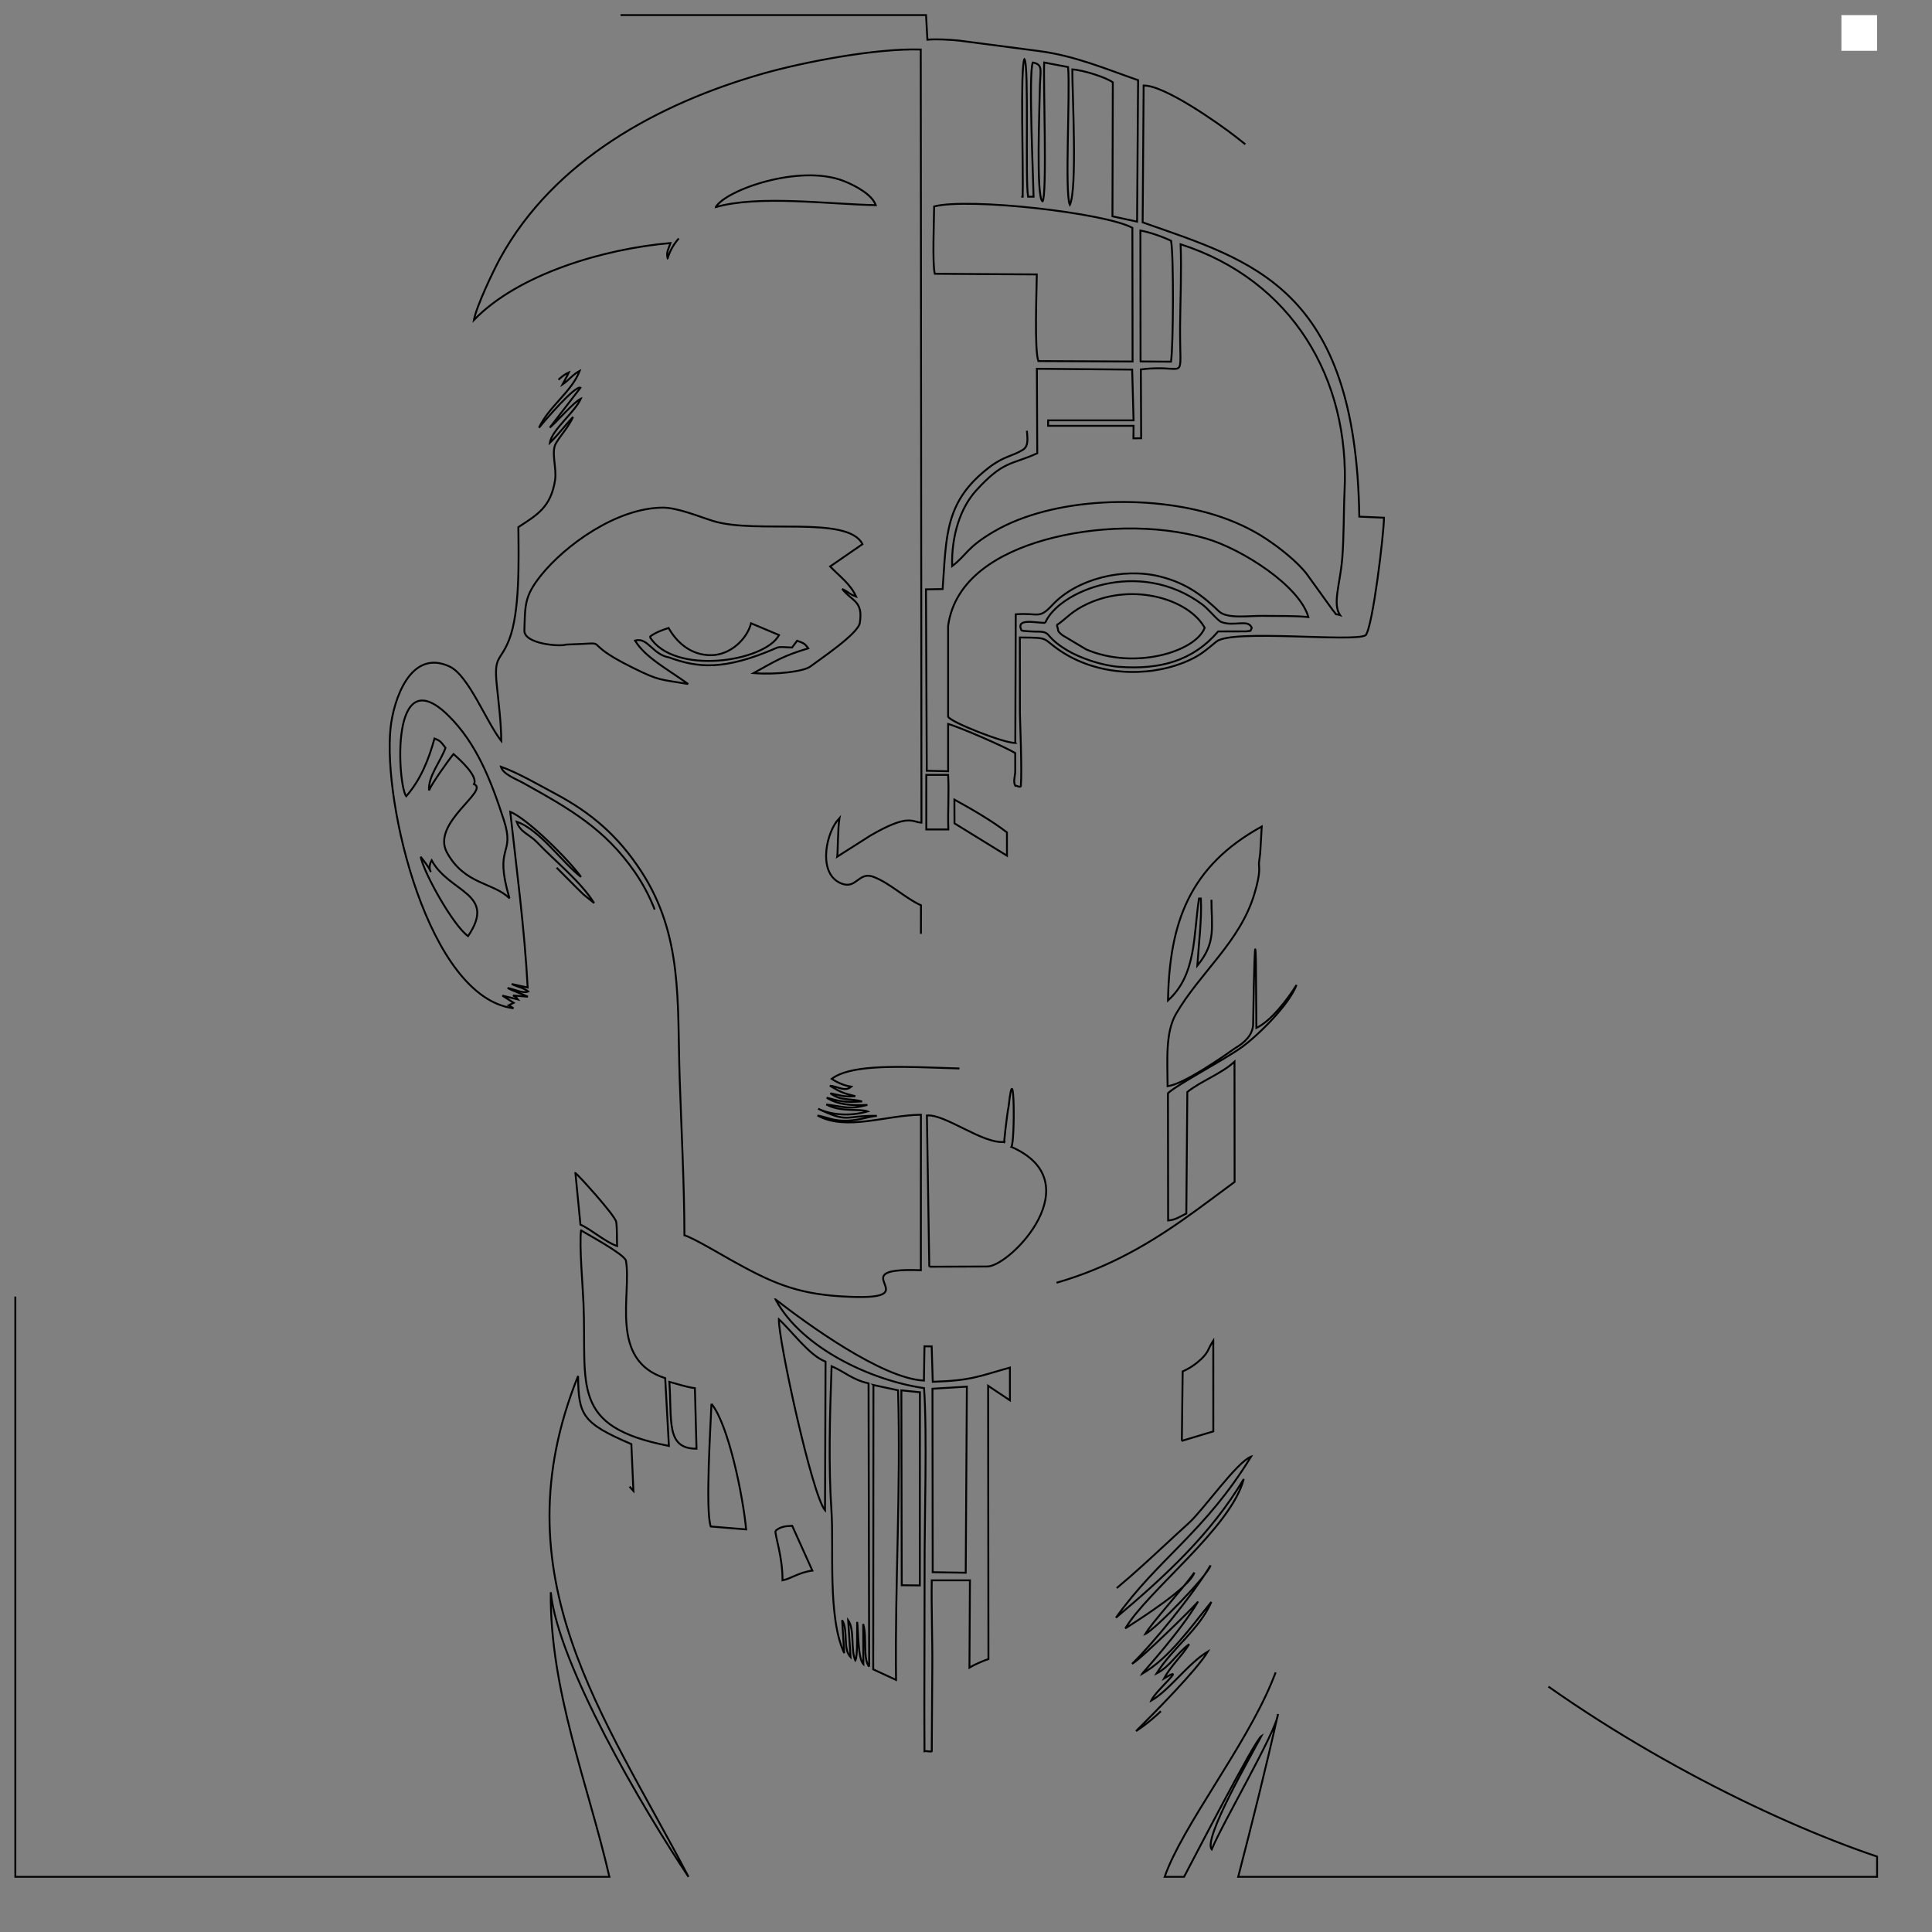 <svg xmlns="http://www.w3.org/2000/svg" width="1024" height="1024" viewBox="0 0 1024 1024" shape-rendering="geometricPrecision" image-rendering="optimizeQuality" fill-rule="evenodd" xmlns:v="https://vecta.io/nano">
	<rect x="0" y="0" width="1024" height="1024" fill="#808080" stroke="none"/>
	<style>svg{background-color:white}.A{animation:drawStroke 8s forwards, fill 5s forwards}@keyframes drawStroke{from{stroke:#f66000}to{stroke-dashoffset:0;stroke:none}} @keyframes fill{from{fill:none}to{fill:currentColor}}</style>
	<path class="A" fill="none" stroke="#000" d="M477.74 736.91l9.84 1.01-.05 102.39-9.59-.1-.2-103.3zm-66.73 74.47c2.49-2.02 4.55-2.51 8.87-2.67l10.69 23.74c-7.4 1.02-11.45 4.37-15.83 5.15.08-12.58-3.99-23.5-3.73-26.22zm-33.93-67.33c9.02 10.87 16.76 49.07 18.38 66.57l-18.75-1.55c-2.95-8.38-.02-54.33.37-65.02zm249.32 19.63l.43-36.81c3.9-1.7 7-3.89 9.81-6.52 4.09-3.83 3.62-5.62 6.42-9.76l.02 48.08-16.68 5.01zm-271.64-31.27c4.25 1.07 8.44 2.65 13.55 3.34l.85 32.09c-16.41.07-12.9-15.04-14.4-35.43zm105.91 150.97c-3.52-4.16-.97-15.66-3.17-22.61l.1 21.23c-2.96-3.04-2.6-17.31-3.28-22.33-.14 3.8.37 18.52-.99 20.36-2.58-5.75-.24-16.42-3.78-21.22l1.25 19.45c-4.27-4.41-1.04-14.14-4.46-19.56l1.11 17.48c-8.91-19.08-5.4-55.66-6.77-75.57-1.61-23.54-.85-50.81.08-76.48 6.81 2.84 10.92 7.15 19.59 9.07l.32 150.18zm2.26-149.29l13.05 2.79c1.58 51.36-1.72 103.88-1.06 153.5l-12.1-5.6.11-150.69zm-50.1-34.82c6.96 6.28 16.1 19.19 24.72 22.4l-.28 78.76c-6.85-7.83-24.82-90.75-24.44-101.16zm-1.79-10.57c16.38 12.74 56.42 42.01 78.66 43.03l.28-18.17 3.83.05.57 18.77c20.67-.67 24.26-2.9 40.9-7.53v17.35l-11.56-7.71.17 144.84c-2.48.78-7.84 3.12-10.06 4.54l.25-46.27h-20.23c-.25 15.3.43 31.04.29 46.34l-.29 44.24c-.4.46-3.09-.27-3.86 0l-.07-23.04.14-72.27c-.13-26.89 1.45-72.93-.3-97.15-28.08-4.06-65-21.29-78.72-47.02zm-103.08-36.59c4.04 2.52 22.42 12.33 23.78 15.98 3.2 17.74-9.23 52.84 20.82 62.35l1.97 35.93c-52.6-10.22-43.5-31.78-45.26-75.45-.38-9.52-2.29-30.63-1.31-38.81zm-2.98-30.37c1.23.65 21.09 22.55 21.61 25.87.53 3.4.33 9.13.48 12.8-6.09-1.99-13.84-8.91-19.42-11.32l-2.67-27.35zm187.56 49.64l-1.27-80.15c9.67-.91 29.66 15.25 41.09 13.99-.6 2.81 1.35-14.7 2.26-19.04 3.1-28.64 3.43 19.52 1.41 21.69 42.61 18.55-.18 62.92-12.57 63.4l-30.92.11zm-1.58-231.76v-28.91h11.56c.53 9.81-.23 18.85.11 28.91h-11.67zm14.89-15.82c9.52 5.23 19.75 11.16 27.85 17.37l.01 12.36-27.81-17.14-.05-12.59zM353.87 136.89c-.89-3.21.54-5.03 1.49-8.07-35.35 3.05-80.57 16.4-104.17 40.8 1.26-7.2 10.37-26.29 13.94-32.8 28.42-51.73 83.6-81.94 139.24-97.8 21.68-6.17 59.91-13.51 83.65-12.77l.37 409.76c-5.14-.25-6.59-5-27.05 6.86l-17.6 11.2c.36-1.57.29-15.62 1.21-20.43l-1.58 1.81c-6.08 8.41-9.54 28.22 2.74 32.89 7.91 3.01 8.94-6.53 16.79-3.61 8.66 3.21 17 11.43 25.24 15.08l-.07 34.01h3.85v-32.77l52.77 26.42c6.77 3.39 12.38 7.58 22.01 12.7l-.27-146.51 5.85.85.29 114.8 7-.17 4.95-19.5c8.1-24.58 25.31-38.36 48.14-48.02 1.01 1.5 1.24 1.55 1.61 3.29-12 5.01-29.55 23.75-36.29 35.22-10.25 17.46-12.83 36.71-10.83 61.62 39.62 21.02 13.54 96.01 24.26 129.87 7.89-1.2 3.79-10.2 3.78-24.96-.02-21.1-2.83-74.29 4.24-88.38 10.33-20.59 46.3-46.28 45.27-79.36-7.26 2.67-16.64 12.74-22.63 17.08.04 15.57 2.63 23.56-7.45 35.79.65-10.74 2.47-25.16 1.85-35.55h-.97c-2.98 19.01-1.2 40.4-16.43 54 .74-40.99 11.23-71.05 49.68-92.15l-.82 14.19-.61 4.73c-.34 2.58 1.37 4.12-2.54 17.03-7.67 25.34-28.71 41.35-41.5 63.42-5.72 9.86-4.49 24.88-4.43 38.24 8.55-1 29.42-15.63 35.95-20.25 4.95-2.86 9.3-7.06 9.39-12.65 1.02-66.41 1.59-28.66 1.48-31.39l.24 33.4c7.7-3.5 16.84-15.5 21.28-22.76-3.96 10.5-20.09 26.49-28.93 32.92-8.83 6.42-34.86 20.18-39.22 24.47l.09 67.42c3.89-.2 6.46-2.15 9.64-3.66l.54-64.41c6.87-5.61 18.39-9.83 25-16.09l.06 63.75c-35.1 25.67-74.94 60.54-151.55 61.49 30.95-2.82 41.65-5.06 69.03-14-1.12-24.85-.62-81.42 1.42-105.55l-.05 104.1c6.67-.82 30.67-14 33.37-17.98-1.07-42.57 16.2-121.59-33.81-138.68-1.18 17.31 12.55 22.91 8.71 31.16-21.34-9.12-38.63-21.49-58.93-31.01-14.57-6.82-9.13-2.78-21.22 1.5-26.72 9.46-19.75-9.45-40.58-1.92-15.34 5.54-25.33 14.25-38.94 22.71-13.71 8.53-15.5 7.31-20.9 10.33.46 4.28.58 2.1 1.51 5.51 3.3-1.61 6.78-1.23 10.89-2.18 19.18-4.44 36.19-15.79 56.8-12.52 7.8 1.23 17.26 4.2 23.88 3.57 36.11-4.86 40.38-.97 72.82 10.44-3.03 4.79-9.47 6.96-14.43 9.26-22.45 10.43-93.3-4.97-111.55 9.14 2.64 1.81 6.78 3.68 10.33 4.13-3.41 3.02-7.06-.24-11.29-.46 5.56 3.3 6.93 3.94 13.46 5.51-6.8.44-7.56-.43-13.22-1.52 5.81 4.22 10.22 2.54 16.79 4.31-9.37.5-10.66.21-18.75-1.98 5.95 3.75 12.86 4.2 21.57 3.82-9.69 2.61-12.25 1-21.75-.23 7.66 4.23 18.09 2.11 21.8 3.67-8.59 2.58-18.77 2.13-26.17-1.42 16.62 7.88 13.78 3.55 31.15 3.77-5.46.61-9.27 2.29-15.27 2.55-7.74.32-10.21-1.57-16.19-2.73 15.34 8.36 36.14-.2 54.8-.4l-.03 82.41c-45.72-1.72 8.89 17.05-42.41 13.84-24.18-1.51-37.38-7.64-57.82-19.02-5.09-2.84-20.67-12.13-25.08-13.33-.07-26.88-1.6-55.84-2.51-82.99-1.36-40.87 1.75-75.98-20.47-110.04-12.12-18.57-26.17-30.76-45.62-41.11-8.44-4.5-20.02-11.24-28.65-14.2 1.12 4 7.81 6.37 11.98 8.69 24.62 13.68 43.12 24.28 58.94 47.08 21.89 31.54 19.49 68.84 21 107.66 1.06 27.44 1.31 55.68 3.37 82.78-9.13-2.9-45.19-30.19-54.86-37.55-6.04-4.6-9.26-10.29-12.01-18.87-8.34-26.06-10.63-82.44-12.8-111.89 4.47 1.97 3.04 2.43 6.34 4.28-2.73-4.2-4.6-4.02-7.27-9.23 4.08 2.11 4.45 4.88 9.39 6.9-2.29-4.85-7.87-7.52-9.8-12.24 11.56 8.43 25.01 24.12 37.39 34.27-4.26-7.89-37.33-34.51-38.03-40.35 5.42 6.38 12.01 10.95 17.86 17.29 4.37 4.73 13.96 13.88 19.6 17.42-3.84-8.4-37.7-35.35-38.18-41.28.15.28 35.98 35.05 38.15 36.48-1.26-3.31-7.05-8.49-9.45-11.19l-29.6-31.09c8.6 3.41 31.11 32.74 37.39 35.58-6.1-10.33-36.76-38.11-38.1-41.55 9.31 6.4 38.69 38.03 41.81 39.55-3.99-12.38-35.86-34.38-42.95-45.83 7.13 3.57 23.38 20.77 29.12 26.4l4.36 4.3 5.74 4.64c-7.2-11.53-20.78-22.26-30.21-32.17-3.96-4.17-9.1-5.4-10.83-10.94 12.29 4.17 24.47 22.06 34.09 29.24-6.3-8.86-28.44-30.97-37.51-34.48 3.33 30.09 7.62 62.35 9.23 93.1l-8.45-1.84c3.11 1.56 5.91 1.8 8.72 3.91-2.52 1.4-8.02-1.41-10.89-1.8 2.53 1.39 7.73 3.18 10.73 4.61l-7.85-.67c2.71 1.61 1.13.49 2.5 2.1l-8.15-2 5.96 3.8-2.62 1.33c.87.48 1.68 1.02 2.51 1.57-45.15-5.76-69.31-108.73-65.14-148.48 1.57-14.94 10.53-42.31 31.25-32.68 10.19 4.74 19.51 29.44 27.43 39.43-.01-9.26-1.44-20.55-2.37-29.61-1.62-15.94 1.85-12.06 6.53-23.96 5.79-14.73 5.08-42.36 4.91-59.72 9.82-6.42 17.15-10.44 19.44-24.77 1.06-6.6-2.31-15.05.54-19.77 3-4.98 6.32-8.11 9.01-13.82-4.14 4.28-7.87 9.46-12.29 13.65 1.08-6.91 13.22-16.13 16.38-23.31-3.44 1.48-12.08 11.59-16.41 15.27l16.22-21.09c-2.57-1.58-18.64 17.07-21.95 21.15 5.18-11.24 17.39-19.07 21.53-30.09-3.72 1.9-5.54 4.84-9.06 7.12 1.36-2.6 1.93-3.4 3.33-6.31-3.43 1.43-5.67 4.27-8.81 6.71l2.46-4.57c-7.33 2.71-38.03 38.63-38.73 41.12 5.81-12.94 23.33-36.33 31.98-49.47-7.19 6.5-19.9 23.94-27.29 33.17-3 3.76-5.92 9.02-9.09 12.01 7.13-14.74 21.89-27.33 28.74-41.27l-21.88 25.6c5.01-7.63 12.16-15.64 17-23.75-4.38 3.85-11.88 15.32-16.62 17.48 1.55-5.21 10.1-13.67 13.69-19.2l-23.52 24.32c5.93-9.06 14.15-16.43 19.86-25.37-3.57 3.33-19.96 19.51-21.74 23.37 2.05-6.23 13.38-16.74 17.1-23.86-5.2 3.14-13.87 14.79-18.4 20.27 3.47-6.54 8.91-12.47 12.48-18.98-4.1 3.42-6.38 9.09-10.99 11.79 1.24-4.39 4.19-7.07 6.41-11.25l-9.49 11.48 7.16-14.77c-2.32 2.99-5.46 6.82-7.31 10.13l1.9-9.38-2.52.99c7.44-12.06-3.8-15.09 17.53-30.04 21.15-14.81 64.6-30.57 90.28-31.31-3.34 14.03 12.07 18.84 20.44 21.45-5.22-4.88-4.12-13.33.29-18.39-1.01 15.8 7.41 22.7 20.61 20.96 3.69-.49 8.94-.94 11.42-3.73-25.21 1.95-29.33-18.07-20.97-26.9 12.91-13.64 29.69-10.25 40.57-14.92-9.7-7.57-61.92-2.22-70.17 25.78zM8.13 994.76h314.86c-11.32-49.22-31.57-98.77-31.07-150.84 3.79 38.07 48.75 114.61 73 150.84-44.36-85.21-101.33-159.28-58.52-265.45.25 20.66 2.02 24.88 28.23 36.09l1.09 24.83c-9.69-10.48-19.92-30.79-28.58-38.87-.39 49.98 103.13 123.81 166.05 145.51 3.31 2.58 11.95 26.19 14.34 31.82l-6.27.52c-9.81-15.75-18.53-44.89-33.61-23.02-11.23 16.28-42.06 74.29-46.54 88.57h142.87l3.78-41.44c1.3.85.27-.28 2.02 1.81.51.61 1.14 1.65 1.54 2.29L567.23 984c1.81 2.68 5.41 8.24 6.4 10.76h6.47c-4.21-10.85-33.94-65.32-41.32-76.78-17.04-26.48-17.63-27.25-27.85-6.28-2.95 6.06-5.95 11.43-8.29 17.36l-3.59-.99c.13-4.13 5.04-23.44 6.7-29.39 1.7-6.13 14.93-10.15 23.98-15.41 17.18-9.98 33.89-19.84 48.39-30.66 19.95-14.88 34.54-29.59 51.96-45.34 7.75-7.02 25.45-32.35 32.97-35.18-24.34 39.9-49.33 54.08-71.57 85.33 25.69-21.68 50.37-44.25 67.73-73.5-6.74 25.86-50.8 59-62.76 79.17 8.04-5.16 33.9-21.53 36.58-29.59-6.46 9.04-22.63 26.67-25.95 32.5 5.09-2.21 33.65-31.59 34.52-36.31-9.16 15.4-30.79 41.77-41.57 52.18 4.8-2.59 34.28-31.62 34.96-33.01-9.4 16.01-29.15 37.44-29.59 38.24 14.26-8.09 26.23-25.3 36.65-38.03-6.39 14.66-20.69 24.48-29.02 37.87 7.06-3.52 10.74-10.73 17.24-15.45-3.73 6.2-9.76 11.41-13.27 18.12 12.86-7.86-4.65 6.5-6.8 11.73 9.37-5.17 19.58-19.82 29.92-25.92-5.61 9.58-28.22 32.35-37.98 42.1 14.88-9.58 28.38-27.23 42.06-38.37-3.08 7.98-42.76 47.41-45.73 48.61 5.21-1.42 26.12-23.37 32.15-28.06-1.56 4.33-7.74 9.1-10.92 14.45 7.99-3.62 16.99-19.64 25.95-26.08-6.74 14.31-23.45 26.1-32.31 39.14 9.66-5.21 20.1-21.06 30.03-27.09-8.56 14.51-21.55 21.46-29.03 33.09 5.18-3.34 16.25-14.77 16.66-14.97-3.94 9.41-11.25 14.47-15.88 22.4 9.67-5.83 17.39-20.92 23.3-27.26-3.26 8.43-15.06 24.14-18.34 32.14 9.5-7.81 17.9-24.68 27.31-35.18 6.49-7.25 19.12-24.92 22.22-34.64-2.55 15.94-24.3 48.74-33.05 66.13 14.68-8.35 42.8-82.79 48.44-99.02-3.08 10.45-5.19 18.58-9.04 28.7-12.64 33.18-21.87 47.61-40.13 77.64 17.07-8.74 47.79-84.71 50.21-97.63-.56 10.74-8.01 30.45-12.03 40.17-14.35 34.62-47.53 76.53-56.71 103.07h10.28c5.26-9.89 37.37-72.18 40.92-74.51-4.85 9.31-31.08 54.59-26.26 59.96 5.71-13.95 34.47-62.89 35.12-71.72-6.53 29.16-13.6 57.36-21.09 86.27h338.62v-10.73c-115.79-39.15-326.3-163.5-322.23-304.36.43-11.75-.3-58.32 2.17-61.84 10.03-14.3 12.38-11.91 16.14-32.36l5.51-45.17c7.06-.76 9.67-.97 15.5-2.81 6.13-1.93 10.53-3.99 13.9-7.35 7.48-7.44 24.56-42.73 30.21-54.71 14.85-31.54 25.23-79.89 9.97-112.22-3.8-8.04-9.19-13.41-19.78-12.75-11.49.72-18.07 9.47-23.72 18.65 5.98-27.14 16.02-72.82 16.33-99.48.22-18.76-.07-38.3-2.88-56.51-9.29-60.2-32.06-102.69-81.15-140.73-9.23-7.15-37.75-27.27-48.71-27.04l-.53 72.51c58.18 20.51 113.02 34.46 114.83 155.98l13.08.57c-.04 8.43-5.91 57.65-9.68 62.26-5.88 3.95-70.73-3.43-79.14 3.4-5.85 4.75-8.86 7.71-16.94 10.96-20.5 8.28-46.52 6.73-65.49-5.86-10.51-6.98-5.14-7.19-21.75-7.28l.04 40.15c.06 4.49 1.17 30 .5 38.45-.11 1.29-2.42-.29-2.9 0-1.34-1.97-.11-5.14-.09-7.57v-9.77c-5.02-3.1-29.42-13.79-35.56-15.42v25.05l-11.32-.25-.42-96.16 8.83-.14c2.03-28.56 1.13-46.51 24.75-64.56 7.74-5.91 12.25-5.84 17.76-9.24 3.66-2.26 2.11-7.48 2.09-11.74-7.72-.07-50.25.11-51.14-.08-.68-.14.54-3.95-.08-4.25l51.93.44-.46-72.74-49.25-.34c-.57 6.93.93 21.59-.19 26.98l-4.21.13c-.32-5.98.29-122.91.08-142.84-.09-8.88-.91-7.47 1.95-8.28 1.72 3.2.93 75.08 1.14 79.61l11.42.27c.79-12.23-1.41-74.25.93-78.95 1.99 4.66-.16 67.08.57 79.07l11.84-.26c.09-8.3-1.09-73.64 1.08-77.26 3.15 7.87-1.06 61.71.53 73.39.8 5.9-.72 2.56 2.36 4.03.14-.23.27-.88.31-.75l.82-75.8 14.96 1.65.34 73.56h2.89c.42-14.31-1.39-68.73.92-72.86 2.49 2.31.36 64.88 1.97 72.86h2.89c-.12-8.81-2.75-66.29-.4-71.11 6 1.13 3.68 4.47 3.68 15.32-.01 5.84-2.09 56.76 1.49 58.22 2.48-3.1.33-63.66.86-73.56l12.65 2.41c1.2 12.9-1.88 67.35.95 73 4.01-8.3 1.28-58.78 1.31-71.75 5.76.32 18.06 4.29 21.46 6.86l-.19 71 13.05 2.83.54-74.98c-17.19-5.98-33.4-12.92-52.53-15.44l-42.53-5.56c-4.72-.46-11.94-.92-16.61-.45L490.82 8H8.13v986.76zm596.54-798.94l.17 36.46-4.1.05.07-6.64h-45.29v-2.89h45.29l-.74-26.91-50.51-.43.21 44.78c-13.75 6.28-17.78 3.69-32.38 19.73-8.21 9.01-13.15 23.62-12.74 40.08 7.93-6.04 7.59-9.77 22.03-18.25 31.4-18.45 82.66-19.72 117.45-8.78 9.95 3.13 19.17 7.41 26.92 12.57 7.47 4.96 16.08 11.81 21.25 18.23l14.11 19.58c3.16 3.7.06 1.36 3.85 2.64-4.14-6.04.04-16.44 1.15-30.04.96-11.73.69-24.32 1.23-35.54 2.91-59.87-27.92-112.02-86.9-131 .56 13.98-.15 29.22-.27 43.32-.28 32.07 4.51 19.73-20.8 23.04zM411.94 343.25c1.76-.61 4.39-.11 7.86-.05.91-1.13 1.76-2.41 2.69-3.59 3.13 1.22 3.92 1.13 5.88 4.03-13.22 3.96-17.05 6.53-28.96 13.11 11.67.98 26.61-.83 30.09-3.49 5.19-3.91 25.4-17.39 26.24-23.17 1.74-11.77-3.91-11.09-9.36-17.92 3.72 1.73 3.36 2.55 7.34 4-2.85-6.58-8.97-10.94-13.72-15.94l17.12-11.81c-7.6-15.51-56.21-5.17-79.16-12.29-7.31-2.27-18.96-7.14-26.77-7.08-24.44.19-51.63 19.93-64.44 35.9-8.94 11.15-8.37 15.81-8.82 29.23-.23 7.07 18.68 8.68 22.18 7.45 27.33-.78 4.01-3.07 35.57 12.42 14.02 6.88 13.72 5.9 29.04 8.48-10.6-7.71-22.72-14.01-28.12-23 6.74-1.99 9.21 7.39 18.05 8.93 14.89 5.39 28.72 7.3 57.29-5.21zm-67.53-5.68c2.19-1.99 6.8-3.78 9.97-4.72 3.67 6.59 11.13 14.65 22.83 14.41 10.07-.2 18.78-8.65 20.86-16.91l14.84 6.25c-7.62 14.25-55.86 21.52-68.5.97zm193.72 56.2l.23-68.17c12.33-.96 12.14 2.86 19.45-4.98 12.87-13.8 37.36-19.86 56.71-15.13 15.08 3.69 23.56 10.94 31.56 18.54 4.37 4.16 16.25 2.27 23.13 2.39 7.48.14 16.98-.13 24.25.65-4.62-16.58-35.17-36.04-54.1-41.61-26.72-7.86-59.82-6.65-86.02.83-23.69 6.76-47.33 20.27-50.82 45.4v48.18c1.37 2.93 29.94 14.14 35.61 13.9zm-42.66-248.66l54.05.34c-.08 8.59-1.33 40.55.85 45.93l49.92.23-.11-70.86c-14.61-7.95-86.88-16.08-105.07-11.33-.03 6.94-1.02 30.76.36 35.69zM215.31 422.02c7.59-8.67 11.91-19.37 14.98-30.59 3.33 1.28 3.29 1.73 5.84 4.92-2.38 6.93-9.36 15.18-8.73 22.56 1.41-3.51 10.36-16.12 12.97-19.25 3.12 2.74 13.19 11.73 10.83 15.96 8.53 3.36-22.86 20.54-14.32 36.2 9.36 17.19 24.84 15.89 33.16 24.33-8.6-29.16 3.36-22.05-3.09-41.81-6.73-20.66-14.38-40.5-29.52-55.28-31.11-30.36-26.58 37.56-22.12 42.96zM494.35 833.3l17.5.28.61-98.63-18.23 1.11.12 97.24zm65.74-501.94c5.7-3.96 7.87-7.43 16.35-11.35 24.66-11.4 53.79-2.23 62.07 12.74-4.9 12.72-37.07 22.44-62.73 11.49l-12.66-7.55c-3.43-2.85-1.62-1.95-3.03-5.33zm-6.13-1.22c-5.19.03-15.71-2.75-12.58 3.91.26.54 6.51.65 7.41.71 9.48-.09 3.56 1.93 16.92 9.96 6.69 4.01 18.2 8.02 27.31 8.7 21.82 1.65 39.26-3.15 52.63-18.75l14.88-.03c2.87-.54 1.85.52 2.93-1.89-1.89-4.87-9.37-.45-16.16-3.09-1.99-.77-6.7-6.79-10.07-9.29-33.85-25.1-76.43-6.79-83.27 9.77zm50.57-138.55l16.13.1c1.24-8.32 1.48-56.24.03-64.06-3.93-1.94-11.11-4.53-16.26-5.45l.1 69.41zm-225.17-81.82c22.7-6.51 59.44-1.56 84.8-1.03-1.94-5.57-10.47-10.23-16.9-12.78-23.29-9.21-62.58 4.7-67.9 13.81zM248.08 496.16c15.48-22.82-9.95-22.86-19.28-40.17-3.61 5.94 3.86 10.2-5.84-1.88 1.74 8.75 17.34 36.6 25.12 42.05z" stroke-dasharray="1000" stroke-dashoffset="10000"/>
	<path fill="#fff" d="M975.98 8.02h18.9v18.9h-18.9z"/>
</svg>
